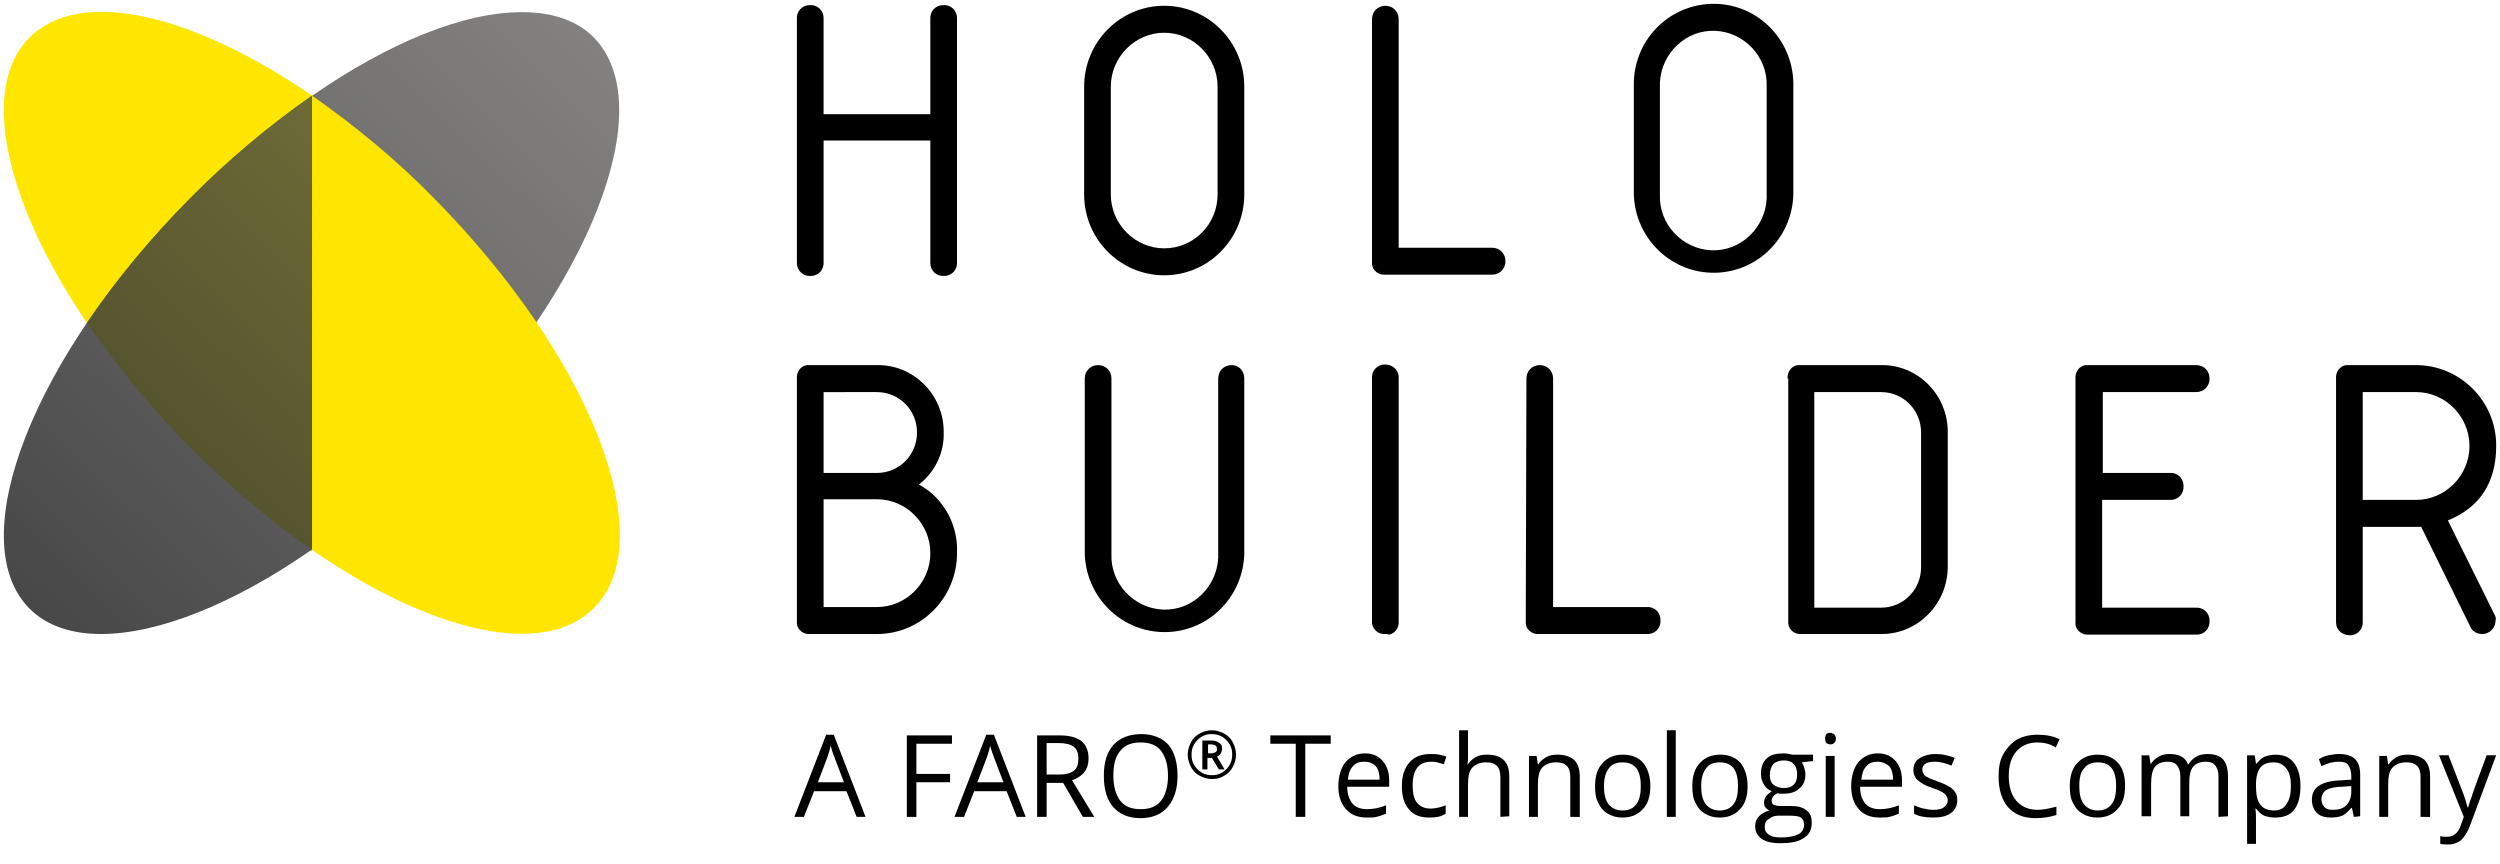 <?xml version="1.0" encoding="UTF-8"?> <svg xmlns="http://www.w3.org/2000/svg" xmlns:xlink="http://www.w3.org/1999/xlink" version="1.1" id="Layer_1" x="0px" y="0px" viewBox="0 0 107 37" style="enable-background:new 0 0 107 37;" xml:space="preserve"> <style type="text/css"> .st0{fill:url(#SVGID_1_);} .st1{fill:#FFE601;} .st2{fill:url(#SVGID_00000000191782967493226010000010021219442656792212_);} .st3{fill:url(#SVGID_00000137098744985104765710000009038256293169943723_);} </style> <g> <g> <path d="M39.329,20.736c1.061,0.577,1.686,1.73,1.632,2.939c0,1.895-1.523,3.461-3.427,3.461h-2.856 c-0.272,0.028-0.544-0.165-0.571-0.439c0-0.055,0-0.082,0-0.137V16.204c-0.027-0.275,0.163-0.549,0.435-0.577 c0.054,0,0.082,0,0.136,0h2.856c1.55-0.027,2.829,1.236,2.856,2.802c0,0.027,0,0.055,0,0.082 C40.417,19.39,40.009,20.214,39.329,20.736z M35.25,16.781v3.461h2.285c0.952,0,1.713-0.769,1.713-1.73s-0.761-1.73-1.713-1.73 H35.25V16.781z M35.25,21.368v4.614h2.285c1.251,0,2.285-1.044,2.285-2.307s-1.034-2.307-2.285-2.307L35.25,21.368L35.25,21.368z"></path> <path d="M53.255,16.204v7.498c-0.054,1.923-1.632,3.406-3.509,3.351c-1.822-0.055-3.264-1.538-3.318-3.351v-7.498 c0-0.33,0.245-0.577,0.571-0.577s0.571,0.247,0.571,0.577v7.498c-0.054,1.263,0.952,2.334,2.203,2.389s2.312-0.961,2.366-2.225 c0-0.055,0-0.11,0-0.165v-7.498c0-0.33,0.245-0.577,0.571-0.577S53.255,15.875,53.255,16.204z"></path> <path d="M59.293,27.135c-0.272,0.028-0.517-0.165-0.571-0.439c0-0.055,0-0.11,0-0.137V16.204c-0.027-0.33,0.218-0.604,0.544-0.604 s0.598,0.22,0.598,0.549c0,0.027,0,0.055,0,0.082v10.354c0.027,0.275-0.163,0.549-0.435,0.577 C59.402,27.135,59.348,27.135,59.293,27.135z"></path> <path d="M65.331,16.204c0-0.33,0.245-0.577,0.571-0.577s0.571,0.247,0.571,0.577v9.778h3.998c0.326-0.028,0.598,0.22,0.598,0.549 c0.027,0.33-0.218,0.604-0.544,0.604c-0.027,0-0.054,0-0.082,0h-4.569c-0.272,0.028-0.544-0.165-0.571-0.439 c0-0.055,0-0.082,0-0.137L65.331,16.204z"></path> <path d="M76.51,16.204c-0.027-0.275,0.163-0.549,0.435-0.577c0.054,0,0.082,0,0.136,0h3.427c1.55-0.027,2.829,1.236,2.856,2.802 c0,0.027,0,0.055,0,0.055v5.768c0,1.593-1.278,2.884-2.829,2.884h-3.427c-0.272,0.028-0.544-0.165-0.571-0.439 c0-0.055,0-0.082,0-0.137V16.204H76.51z M77.652,16.781v9.228h2.856c0.952,0,1.714-0.769,1.714-1.73v-5.768 c0-0.961-0.762-1.73-1.714-1.73H77.652z"></path> <path d="M88.831,26.559V16.204c-0.027-0.275,0.163-0.549,0.435-0.577c0.054,0,0.109,0,0.163,0h4.569 c0.326,0,0.571,0.247,0.571,0.577s-0.245,0.577-0.571,0.577H90v3.461h2.856c0.326-0.028,0.598,0.22,0.598,0.549 c0.027,0.33-0.218,0.604-0.544,0.604c-0.027,0-0.054,0-0.082,0h-2.856v4.614h3.998c0.326-0.028,0.598,0.22,0.598,0.549 c0.027,0.33-0.218,0.604-0.544,0.604c-0.027,0-0.054,0-0.082,0H89.4c-0.272,0.028-0.544-0.165-0.571-0.44 C88.831,26.669,88.831,26.614,88.831,26.559z"></path> <path d="M104.77,22.274l1.985,4.01c0.055,0.082,0.082,0.192,0.055,0.275c0,0.302-0.245,0.577-0.572,0.577 c-0.217,0-0.435-0.11-0.516-0.33l-2.095-4.257h-2.502v4.037c0.027,0.33-0.218,0.604-0.544,0.604s-0.598-0.22-0.598-0.549 c0-0.027,0-0.055,0-0.082V16.204c-0.027-0.275,0.163-0.549,0.435-0.577c0.054,0,0.081,0,0.136,0h2.856 c1.876,0,3.427,1.538,3.427,3.433v0.027C106.837,20.654,106.13,21.725,104.77,22.274z M101.125,16.781v4.614h2.285 c1.251,0,2.284-1.044,2.284-2.307c0-1.263-1.033-2.307-2.284-2.307C103.41,16.781,101.125,16.781,101.125,16.781z"></path> <path d="M34.107,11.206V0.824c-0.027-0.33,0.218-0.604,0.544-0.604c0.326-0.027,0.598,0.22,0.598,0.549c0,0.027,0,0.055,0,0.082 v4.037h4.569V0.824c-0.027-0.33,0.218-0.604,0.544-0.604c0.326-0.027,0.598,0.22,0.598,0.549c0,0.027,0,0.055,0,0.082v10.354 c0.027,0.33-0.218,0.604-0.544,0.604c-0.326,0.028-0.598-0.22-0.598-0.549c0-0.028,0-0.055,0-0.082V6.015H35.25v5.191 c0.027,0.33-0.218,0.604-0.544,0.604c-0.326,0.028-0.598-0.22-0.598-0.549C34.107,11.261,34.107,11.233,34.107,11.206z"></path> <path d="M53.255,8.322c0,1.895-1.523,3.461-3.427,3.461c-1.877,0-3.427-1.538-3.427-3.461V3.708c0-1.895,1.523-3.461,3.427-3.461 c1.877,0,3.427,1.538,3.427,3.461C53.255,3.708,53.255,8.322,53.255,8.322z M52.113,8.322V3.708c0-1.263-1.034-2.307-2.285-2.307 s-2.285,1.044-2.285,2.307v4.614c0,1.263,1.034,2.307,2.285,2.307C51.106,10.629,52.113,9.585,52.113,8.322z"></path> <path d="M58.722,0.824c0-0.33,0.245-0.577,0.571-0.577s0.571,0.247,0.571,0.577v9.778h3.998c0.326,0,0.571,0.247,0.571,0.577 s-0.245,0.577-0.571,0.577h-4.569c-0.272,0.027-0.544-0.165-0.571-0.439c0-0.055,0-0.082,0-0.137V0.824z"></path> <path d="M76.755,8.322c-0.054,1.923-1.632,3.406-3.509,3.351c-1.822-0.055-3.264-1.538-3.318-3.351V3.708 c-0.054-1.923,1.441-3.488,3.318-3.543C75.15,0.11,76.7,1.621,76.755,3.516c0,0.055,0,0.137,0,0.192V8.322z M75.613,8.322V3.708 c0.054-1.263-0.952-2.335-2.203-2.389c-1.251-0.055-2.312,0.961-2.366,2.225c0,0.055,0,0.11,0,0.165v4.614 c-0.054,1.263,0.952,2.335,2.203,2.389c1.251,0.055,2.312-0.961,2.366-2.225C75.613,8.432,75.613,8.377,75.613,8.322z"></path> <linearGradient id="SVGID_1_" gradientUnits="userSpaceOnUse" x1="1.079" y1="88.949" x2="25.38" y2="63.901" gradientTransform="matrix(1 0 0 1 0 -62)"> <stop offset="0" style="stop-color:#505050"></stop> <stop offset="0.19" style="stop-color:#595959"></stop> <stop offset="1" style="stop-color:#82817F"></stop> </linearGradient> <path class="st0" d="M22.385,0.522h-0.082c-2.448,0-5.657,1.291-8.976,3.598v19.445c1.904-1.318,3.645-2.802,5.249-4.449 c6.664-6.756,9.737-14.584,6.827-17.523C24.697,0.879,23.636,0.522,22.385,0.522z"></path> <path class="st1" d="M1.251,1.62c-2.883,2.911,0.163,10.766,6.854,17.495c1.605,1.621,3.373,3.104,5.249,4.422V4.092 C8.268,0.604,3.427-0.577,1.251,1.62z"></path> <linearGradient id="SVGID_00000065069816016329772810000005314706450610989185_" gradientUnits="userSpaceOnUse" x1="1.202" y1="87.83" x2="25.5" y2="62.786" gradientTransform="matrix(1 0 0 1 0 -62)"> <stop offset="0" style="stop-color:#484848"></stop> <stop offset="0.4" style="stop-color:#605E5E"></stop> <stop offset="1" style="stop-color:#82817F"></stop> </linearGradient> <path style="fill:url(#SVGID_00000065069816016329772810000005314706450610989185_);" d="M13.355,4.092 c-1.904,1.319-3.645,2.802-5.25,4.422C1.414,15.27-1.632,23.098,1.251,26.037c0.734,0.742,1.795,1.099,3.073,1.099 c2.448,0,5.685-1.291,9.003-3.598L13.355,4.092z"></path> <linearGradient id="SVGID_00000075139251339446617580000003446042324393997452_" gradientUnits="userSpaceOnUse" x1="1.213" y1="87.841" x2="25.511" y2="62.797" gradientTransform="matrix(1 0 0 1 0 -62)"> <stop offset="0" style="stop-color:#464627"></stop> <stop offset="0.27" style="stop-color:#55542E"></stop> <stop offset="1" style="stop-color:#7F7C3F"></stop> </linearGradient> <path style="fill:url(#SVGID_00000075139251339446617580000003446042324393997452_);" d="M13.355,4.092 c-3.753,2.637-7.017,5.933-9.628,9.723c1.306,1.895,2.774,3.68,4.379,5.301s3.373,3.104,5.249,4.422V4.092"></path> <path class="st1" d="M18.604,8.514c-1.605-1.648-3.373-3.104-5.249-4.422v19.445c5.086,3.516,9.928,4.669,12.076,2.472 C28.341,23.098,25.268,15.271,18.604,8.514z"></path> <path d="M36.664,34.963l-0.435-1.099h-1.387l-0.435,1.099h-0.408l1.36-3.516h0.326l1.36,3.516H36.664z M36.12,33.48l-0.408-1.071 c-0.054-0.137-0.109-0.302-0.163-0.494c-0.027,0.165-0.082,0.33-0.136,0.494l-0.408,1.071H36.12z"></path> <path d="M39.221,34.963h-0.408v-3.488h1.931v0.357h-1.523v1.291h1.442v0.357h-1.442V34.963z"></path> <path d="M43.518,34.963l-0.435-1.099h-1.387l-0.435,1.099h-0.408l1.36-3.516h0.326l1.36,3.516H43.518z M42.947,33.48l-0.408-1.071 c-0.054-0.137-0.109-0.302-0.163-0.494c-0.027,0.165-0.082,0.33-0.136,0.494l-0.408,1.071H42.947z"></path> <path d="M44.796,33.507v1.456h-0.408v-3.488h0.952c0.435,0,0.734,0.082,0.952,0.247c0.19,0.165,0.299,0.412,0.299,0.741 c0,0.467-0.245,0.769-0.707,0.934l0.952,1.566h-0.49l-0.843-1.456L44.796,33.507L44.796,33.507z M44.796,33.15h0.544 c0.272,0,0.489-0.055,0.625-0.165s0.19-0.275,0.19-0.522c0-0.22-0.054-0.384-0.19-0.494c-0.136-0.11-0.354-0.165-0.653-0.165 h-0.517L44.796,33.15L44.796,33.15z"></path> <path d="M50.399,33.205c0,0.549-0.136,0.989-0.408,1.318c-0.272,0.33-0.68,0.494-1.17,0.494c-0.517,0-0.897-0.165-1.169-0.467 s-0.408-0.769-0.408-1.346s0.136-1.016,0.408-1.318c0.272-0.302,0.68-0.467,1.197-0.467c0.49,0,0.898,0.165,1.17,0.467 C50.263,32.189,50.399,32.629,50.399,33.205z M47.652,33.205c0,0.467,0.109,0.824,0.299,1.071c0.19,0.247,0.49,0.357,0.87,0.357 s0.68-0.11,0.87-0.357c0.19-0.247,0.299-0.604,0.299-1.071s-0.109-0.824-0.299-1.071c-0.19-0.247-0.49-0.357-0.87-0.357 s-0.68,0.11-0.87,0.357C47.734,32.381,47.652,32.738,47.652,33.205z"></path> <path d="M50.834,32.299c0-0.192,0.054-0.357,0.136-0.522c0.082-0.165,0.218-0.302,0.381-0.385 c0.163-0.082,0.326-0.137,0.517-0.137s0.354,0.055,0.517,0.137c0.163,0.082,0.299,0.22,0.381,0.385s0.136,0.33,0.136,0.522 c0,0.192-0.054,0.357-0.136,0.522s-0.218,0.302-0.381,0.384c-0.163,0.11-0.326,0.137-0.517,0.137s-0.354-0.055-0.517-0.137 s-0.299-0.22-0.381-0.384C50.889,32.656,50.834,32.491,50.834,32.299z M50.998,32.299c0,0.165,0.027,0.302,0.109,0.439 s0.19,0.247,0.326,0.33c0.136,0.082,0.299,0.11,0.435,0.11c0.163,0,0.299-0.027,0.435-0.11c0.136-0.082,0.245-0.192,0.326-0.33 c0.082-0.137,0.109-0.302,0.109-0.439c0-0.165-0.027-0.302-0.109-0.439s-0.19-0.247-0.326-0.33 c-0.136-0.082-0.299-0.11-0.435-0.11c-0.163,0-0.299,0.027-0.435,0.11c-0.136,0.082-0.245,0.192-0.326,0.33 C51.025,31.997,50.998,32.134,50.998,32.299z M52.303,32.052c0,0.082-0.027,0.137-0.054,0.192s-0.082,0.11-0.163,0.137 l0.326,0.549h-0.245l-0.299-0.494h-0.19v0.494H51.46v-1.236h0.354c0.163,0,0.272,0.028,0.326,0.082 C52.276,31.832,52.303,31.914,52.303,32.052z M51.705,32.244h0.136c0.082,0,0.136-0.027,0.19-0.055s0.054-0.082,0.054-0.137 c0-0.082-0.027-0.11-0.054-0.137c-0.027-0.027-0.109-0.055-0.19-0.055h-0.136V32.244z"></path> <path d="M55.866,34.963h-0.408v-3.131H54.37v-0.357h2.584v0.357h-1.088C55.866,31.832,55.866,34.963,55.866,34.963z"></path> <path d="M58.505,34.991c-0.381,0-0.68-0.11-0.898-0.357c-0.218-0.247-0.326-0.577-0.326-0.989s0.109-0.769,0.299-1.016 c0.218-0.247,0.49-0.385,0.843-0.385c0.326,0,0.571,0.11,0.762,0.33c0.19,0.22,0.272,0.494,0.272,0.851v0.247h-1.795 c0,0.302,0.082,0.549,0.218,0.714c0.136,0.165,0.354,0.247,0.626,0.247s0.544-0.055,0.816-0.165v0.357 c-0.136,0.055-0.272,0.11-0.408,0.137C58.831,34.991,58.695,34.991,58.505,34.991z M58.396,32.601 c-0.218,0-0.381,0.055-0.49,0.192c-0.136,0.137-0.19,0.33-0.218,0.577h1.36c0-0.247-0.054-0.439-0.163-0.577 C58.777,32.683,58.613,32.601,58.396,32.601z"></path> <path d="M61.17,34.991c-0.381,0-0.68-0.11-0.87-0.357c-0.218-0.248-0.3-0.577-0.3-0.989c0-0.439,0.109-0.769,0.326-1.016 c0.218-0.247,0.517-0.357,0.898-0.357c0.136,0,0.245,0,0.381,0.028c0.136,0.027,0.218,0.055,0.299,0.082l-0.109,0.329 c-0.082-0.027-0.19-0.055-0.272-0.082c-0.109-0.027-0.19-0.027-0.272-0.027c-0.517,0-0.789,0.33-0.789,1.016 c0,0.33,0.054,0.577,0.19,0.742c0.136,0.165,0.326,0.247,0.571,0.247c0.218,0,0.435-0.055,0.653-0.137v0.357 C61.66,34.963,61.442,34.991,61.17,34.991z"></path> <path d="M64.216,34.963V33.26c0-0.22-0.054-0.384-0.136-0.467c-0.109-0.11-0.245-0.165-0.462-0.165 c-0.272,0-0.462,0.082-0.598,0.22c-0.136,0.137-0.19,0.384-0.19,0.742v1.373h-0.381v-3.708h0.381v1.126 c0,0.137,0,0.247-0.027,0.329h0.027c0.082-0.137,0.19-0.22,0.326-0.302c0.136-0.082,0.299-0.11,0.489-0.11 c0.326,0,0.544,0.082,0.707,0.22c0.163,0.165,0.245,0.384,0.245,0.714v1.703L64.216,34.963z"></path> <path d="M67.208,34.963V33.26c0-0.22-0.054-0.384-0.136-0.467c-0.109-0.11-0.245-0.165-0.462-0.165 c-0.272,0-0.462,0.082-0.598,0.22c-0.136,0.137-0.19,0.384-0.19,0.742v1.373H65.44v-2.609h0.326l0.054,0.357h0.027 c0.082-0.137,0.19-0.22,0.326-0.302c0.136-0.082,0.299-0.11,0.49-0.11c0.299,0,0.544,0.082,0.707,0.22 c0.163,0.165,0.245,0.384,0.245,0.742v1.703L67.208,34.963L67.208,34.963z"></path> <path d="M70.635,33.645c0,0.439-0.109,0.769-0.326,0.989c-0.218,0.247-0.517,0.357-0.87,0.357c-0.245,0-0.435-0.055-0.626-0.165 c-0.19-0.11-0.326-0.275-0.408-0.467c-0.109-0.192-0.136-0.439-0.136-0.714c0-0.439,0.109-0.769,0.326-0.989 c0.218-0.247,0.517-0.357,0.87-0.357s0.653,0.11,0.87,0.357C70.526,32.903,70.635,33.233,70.635,33.645z M68.65,33.645 c0,0.33,0.054,0.577,0.19,0.769c0.136,0.165,0.326,0.275,0.598,0.275s0.462-0.082,0.598-0.275c0.136-0.165,0.19-0.439,0.19-0.769 s-0.054-0.577-0.19-0.769c-0.136-0.165-0.326-0.247-0.598-0.247c-0.245,0-0.462,0.082-0.571,0.247 C68.731,33.041,68.65,33.288,68.65,33.645z"></path> <path d="M71.723,34.963h-0.381v-3.708h0.381V34.963z"></path> <path d="M74.797,33.645c0,0.439-0.109,0.769-0.326,0.989c-0.218,0.247-0.517,0.357-0.87,0.357c-0.245,0-0.435-0.055-0.626-0.165 c-0.19-0.11-0.326-0.275-0.408-0.467c-0.109-0.192-0.136-0.439-0.136-0.714c0-0.439,0.109-0.769,0.326-0.989 c0.218-0.247,0.517-0.357,0.87-0.357s0.653,0.11,0.87,0.357C74.688,32.903,74.797,33.233,74.797,33.645z M72.811,33.645 c0,0.33,0.054,0.577,0.19,0.769c0.136,0.165,0.326,0.275,0.598,0.275c0.245,0,0.462-0.082,0.598-0.275 c0.136-0.165,0.19-0.439,0.19-0.769s-0.054-0.577-0.19-0.769c-0.136-0.165-0.326-0.247-0.598-0.247 c-0.245,0-0.462,0.082-0.571,0.247C72.893,33.041,72.811,33.288,72.811,33.645z"></path> <path d="M77.598,32.326v0.247l-0.49,0.055c0.054,0.055,0.082,0.137,0.109,0.22c0.027,0.082,0.054,0.192,0.054,0.302 c0,0.247-0.081,0.467-0.272,0.604c-0.163,0.165-0.408,0.22-0.707,0.22c-0.082,0-0.163,0-0.218-0.027 c-0.163,0.082-0.245,0.192-0.245,0.33c0,0.082,0.027,0.137,0.082,0.165c0.054,0.028,0.163,0.055,0.299,0.055h0.462 c0.272,0,0.49,0.055,0.653,0.192c0.163,0.11,0.218,0.302,0.218,0.522c0,0.302-0.109,0.522-0.354,0.659 c-0.217,0.165-0.571,0.22-1.006,0.22c-0.326,0-0.598-0.055-0.789-0.192c-0.19-0.137-0.272-0.302-0.272-0.549 c0-0.165,0.054-0.302,0.163-0.412s0.245-0.192,0.435-0.247c-0.054-0.027-0.109-0.082-0.163-0.137s-0.054-0.137-0.054-0.22 c0-0.082,0.027-0.192,0.082-0.247c0.054-0.082,0.136-0.137,0.245-0.22c-0.136-0.055-0.245-0.137-0.326-0.275 c-0.082-0.137-0.136-0.275-0.136-0.467c0-0.275,0.082-0.522,0.245-0.659c0.163-0.165,0.408-0.22,0.734-0.22 c0.136,0,0.245,0.028,0.381,0.055h0.87L77.598,32.326L77.598,32.326z M75.531,35.403c0,0.137,0.054,0.247,0.19,0.33 c0.109,0.082,0.299,0.11,0.517,0.11c0.326,0,0.571-0.055,0.734-0.137s0.245-0.247,0.245-0.412c0-0.137-0.054-0.247-0.136-0.302 c-0.082-0.055-0.245-0.082-0.49-0.082h-0.462c-0.19,0-0.326,0.055-0.408,0.137C75.585,35.1,75.531,35.238,75.531,35.403z M75.749,33.178c0,0.192,0.054,0.33,0.163,0.412c0.109,0.082,0.245,0.137,0.435,0.137c0.381,0,0.571-0.192,0.571-0.577 c0-0.384-0.19-0.604-0.571-0.604c-0.19,0-0.326,0.055-0.435,0.137C75.803,32.821,75.749,32.958,75.749,33.178z"></path> <path d="M78.115,31.612c0-0.082,0.027-0.165,0.054-0.192c0.054-0.055,0.109-0.055,0.163-0.055s0.109,0.027,0.163,0.055 c0.054,0.055,0.082,0.11,0.082,0.192c0,0.082-0.027,0.165-0.082,0.192c-0.054,0.055-0.109,0.055-0.163,0.055 s-0.109-0.027-0.163-0.055C78.142,31.777,78.115,31.695,78.115,31.612z M78.523,34.963h-0.381v-2.609h0.381V34.963z"></path> <path d="M80.454,34.991c-0.381,0-0.68-0.11-0.898-0.357c-0.218-0.247-0.326-0.577-0.326-0.989s0.109-0.769,0.299-1.016 c0.218-0.247,0.49-0.385,0.843-0.385c0.326,0,0.571,0.11,0.762,0.33c0.19,0.22,0.272,0.494,0.272,0.851v0.247h-1.795 c0,0.302,0.082,0.549,0.218,0.714s0.354,0.247,0.626,0.247s0.544-0.055,0.816-0.165v0.357c-0.136,0.055-0.272,0.11-0.408,0.137 C80.78,34.991,80.644,34.991,80.454,34.991z M80.372,32.601c-0.218,0-0.381,0.055-0.49,0.192c-0.136,0.137-0.19,0.33-0.218,0.577 h1.36c0-0.247-0.054-0.439-0.163-0.577C80.726,32.683,80.563,32.601,80.372,32.601z"></path> <path d="M83.772,34.222c0,0.247-0.082,0.439-0.272,0.577c-0.19,0.137-0.435,0.192-0.762,0.192c-0.354,0-0.626-0.055-0.816-0.165 v-0.357c0.136,0.055,0.272,0.11,0.408,0.137c0.136,0.028,0.272,0.055,0.408,0.055c0.218,0,0.354-0.028,0.462-0.11 c0.109-0.082,0.163-0.165,0.163-0.302c0-0.11-0.054-0.192-0.136-0.275c-0.082-0.082-0.272-0.165-0.517-0.247 c-0.245-0.082-0.408-0.165-0.517-0.247s-0.19-0.137-0.218-0.22c-0.054-0.082-0.082-0.192-0.082-0.302 c0-0.22,0.082-0.384,0.245-0.494s0.408-0.192,0.707-0.192c0.272,0,0.544,0.055,0.816,0.165l-0.136,0.33 c-0.272-0.11-0.49-0.165-0.707-0.165c-0.19,0-0.326,0.027-0.408,0.082s-0.136,0.137-0.136,0.247c0,0.082,0.027,0.137,0.054,0.192 s0.082,0.11,0.163,0.137c0.082,0.055,0.218,0.11,0.462,0.192c0.299,0.11,0.517,0.22,0.626,0.33 C83.718,33.919,83.772,34.057,83.772,34.222z"></path> <path d="M87.199,31.777c-0.381,0-0.68,0.137-0.898,0.384c-0.218,0.247-0.326,0.604-0.326,1.044c0,0.467,0.109,0.824,0.326,1.071 c0.218,0.247,0.517,0.384,0.898,0.384c0.245,0,0.517-0.055,0.816-0.137v0.357c-0.245,0.082-0.544,0.137-0.898,0.137 c-0.517,0-0.898-0.165-1.17-0.467c-0.272-0.302-0.408-0.769-0.408-1.318c0-0.357,0.054-0.687,0.19-0.934s0.326-0.467,0.571-0.632 c0.245-0.137,0.544-0.22,0.898-0.22s0.68,0.055,0.952,0.192l-0.163,0.357C87.743,31.832,87.471,31.777,87.199,31.777z"></path> <path d="M90.953,33.645c0,0.439-0.109,0.769-0.326,0.989c-0.218,0.247-0.517,0.357-0.87,0.357c-0.245,0-0.435-0.055-0.626-0.165 c-0.19-0.11-0.326-0.275-0.408-0.467c-0.109-0.192-0.136-0.439-0.136-0.714c0-0.439,0.109-0.769,0.326-0.989 c0.218-0.247,0.517-0.357,0.87-0.357s0.653,0.11,0.87,0.357C90.871,32.903,90.953,33.233,90.953,33.645z M88.994,33.645 c0,0.33,0.054,0.577,0.19,0.769c0.136,0.165,0.326,0.275,0.598,0.275c0.245,0,0.462-0.082,0.598-0.275 c0.136-0.165,0.19-0.439,0.19-0.769s-0.054-0.577-0.19-0.769c-0.136-0.165-0.326-0.247-0.598-0.247 c-0.245,0-0.462,0.082-0.571,0.247C89.049,33.041,88.994,33.288,88.994,33.645z"></path> <path d="M94.951,34.963v-1.73c0-0.22-0.054-0.357-0.136-0.467s-0.218-0.165-0.408-0.165c-0.245,0-0.435,0.082-0.544,0.22 c-0.109,0.137-0.163,0.357-0.163,0.659v1.456h-0.381v-1.703c0-0.22-0.054-0.357-0.136-0.467s-0.218-0.165-0.408-0.165 c-0.245,0-0.435,0.082-0.544,0.22c-0.109,0.137-0.163,0.384-0.163,0.742v1.373H91.66v-2.609h0.326l0.054,0.357h0.027 c0.082-0.137,0.19-0.22,0.326-0.302c0.136-0.082,0.299-0.11,0.462-0.11c0.408,0,0.68,0.137,0.789,0.439h0.027 c0.082-0.137,0.19-0.247,0.326-0.329c0.136-0.082,0.326-0.11,0.49-0.11c0.299,0,0.517,0.082,0.653,0.22 c0.136,0.165,0.218,0.385,0.218,0.742v1.703L94.951,34.963z"></path> <path d="M97.372,34.991c-0.163,0-0.326-0.027-0.462-0.082s-0.245-0.165-0.354-0.302h-0.027c0.027,0.165,0.027,0.302,0.027,0.44 v1.071h-0.381v-3.79h0.326l0.054,0.357h0.027c0.109-0.137,0.218-0.247,0.354-0.302c0.136-0.055,0.299-0.082,0.462-0.082 c0.354,0,0.598,0.11,0.789,0.357s0.272,0.577,0.272,0.989c0,0.439-0.082,0.769-0.272,1.016S97.698,34.991,97.372,34.991z M97.317,32.629c-0.272,0-0.462,0.082-0.571,0.22c-0.109,0.137-0.19,0.384-0.19,0.714v0.082c0,0.357,0.054,0.632,0.19,0.796 c0.109,0.165,0.326,0.247,0.598,0.247c0.218,0,0.408-0.082,0.517-0.275c0.136-0.192,0.19-0.439,0.19-0.769 s-0.054-0.577-0.19-0.742C97.725,32.711,97.535,32.629,97.317,32.629z"></path> <path d="M100.744,34.963l-0.081-0.384h-0.028c-0.136,0.165-0.272,0.275-0.38,0.33c-0.136,0.055-0.299,0.082-0.49,0.082 c-0.245,0-0.462-0.055-0.598-0.192s-0.218-0.33-0.218-0.577c0-0.522,0.408-0.797,1.251-0.824l0.435-0.028v-0.165 c0-0.192-0.054-0.357-0.136-0.467c-0.081-0.11-0.217-0.137-0.407-0.137c-0.218,0-0.463,0.055-0.735,0.192l-0.109-0.302 c0.136-0.082,0.272-0.137,0.408-0.165c0.163-0.027,0.299-0.055,0.463-0.055c0.299,0,0.544,0.082,0.68,0.22 c0.136,0.137,0.217,0.357,0.217,0.659v1.785L100.744,34.963z M99.847,34.661c0.245,0,0.435-0.055,0.571-0.192 s0.217-0.33,0.217-0.577v-0.247l-0.38,0.027c-0.299,0-0.544,0.055-0.68,0.137s-0.218,0.22-0.218,0.412 c0,0.137,0.054,0.247,0.136,0.33C99.575,34.633,99.684,34.661,99.847,34.661z"></path> <path d="M103.6,34.963V33.26c0-0.22-0.054-0.384-0.136-0.467c-0.109-0.11-0.245-0.165-0.462-0.165 c-0.272,0-0.463,0.082-0.599,0.22c-0.136,0.137-0.19,0.384-0.19,0.742v1.373h-0.381v-2.609h0.327l0.054,0.357h0.027 c0.082-0.137,0.191-0.22,0.327-0.302c0.136-0.082,0.299-0.11,0.489-0.11c0.299,0,0.544,0.082,0.707,0.22 c0.164,0.165,0.245,0.384,0.245,0.742v1.703L103.6,34.963L103.6,34.963z"></path> <path d="M104.389,32.326h0.408l0.571,1.483c0.136,0.33,0.19,0.577,0.245,0.742h0.027c0.027-0.082,0.054-0.22,0.136-0.412 c0.054-0.192,0.272-0.796,0.653-1.813h0.408l-1.115,2.994c-0.109,0.302-0.245,0.494-0.381,0.632 c-0.136,0.11-0.327,0.192-0.544,0.192c-0.109,0-0.245,0-0.354-0.028v-0.33c0.082,0.028,0.191,0.028,0.3,0.028 c0.271,0,0.462-0.165,0.571-0.467l0.136-0.384L104.389,32.326z"></path> </g> </g> </svg> 